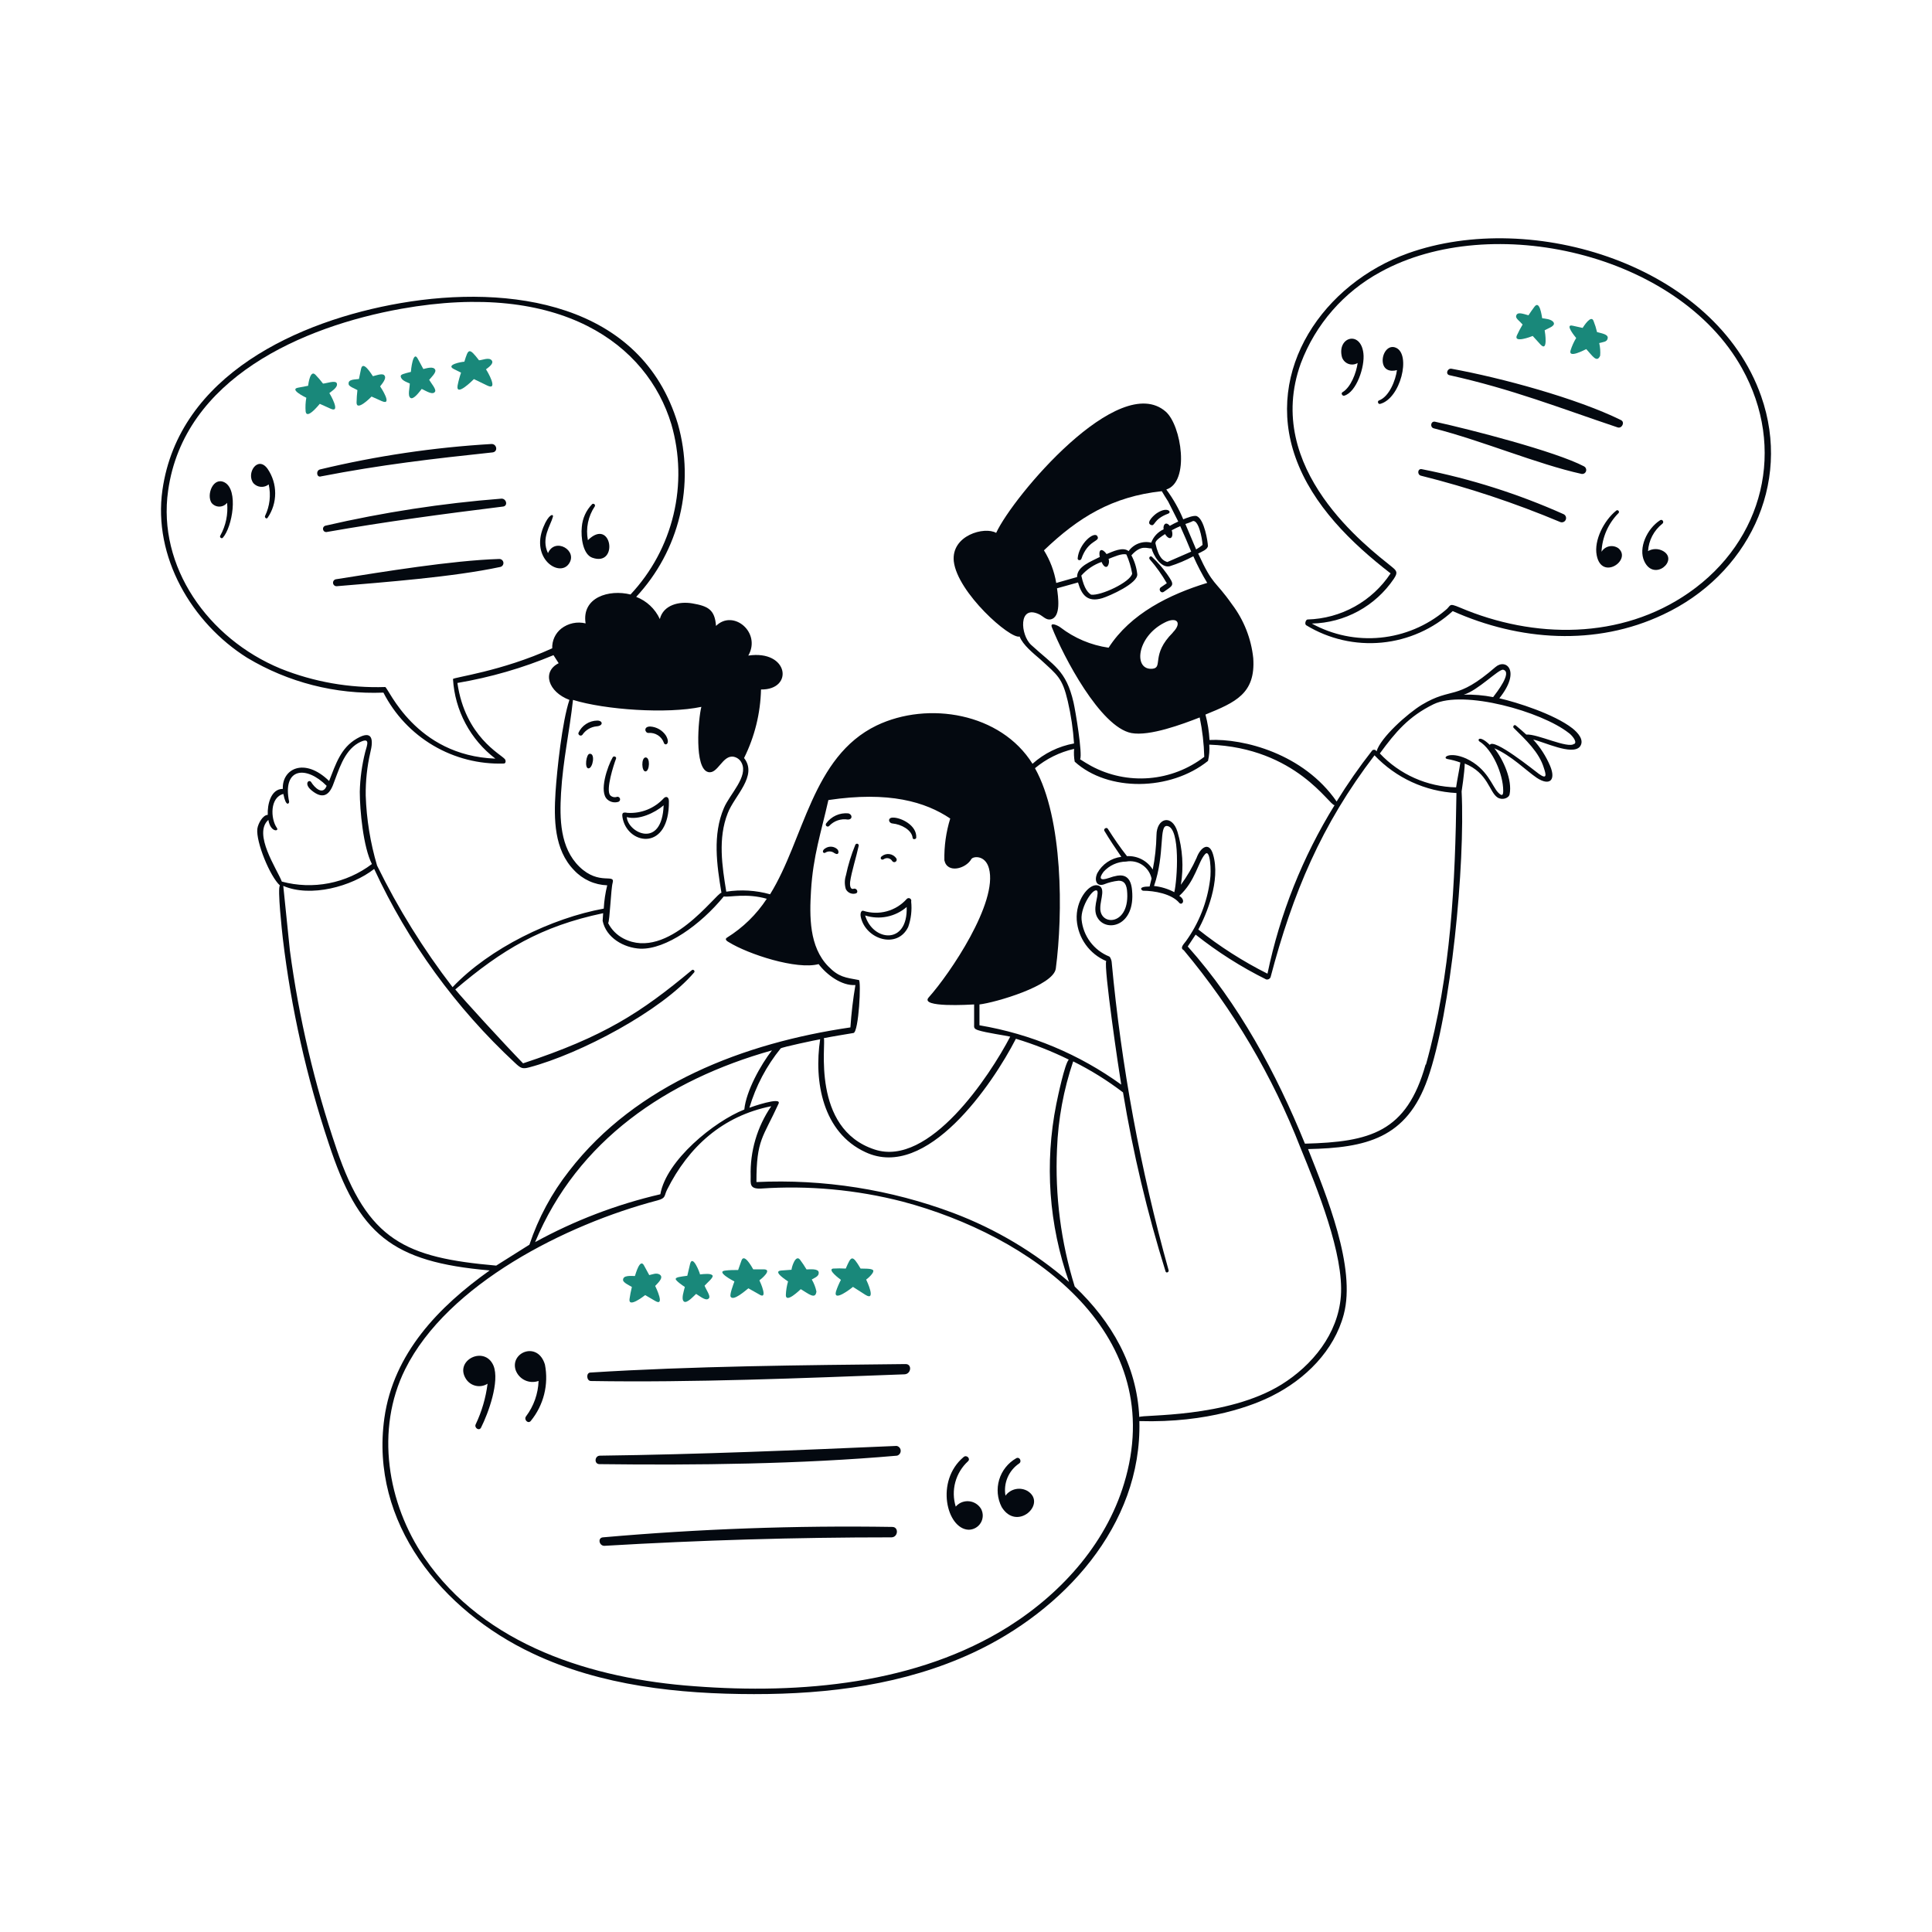 <svg xmlns="http://www.w3.org/2000/svg" fill="none" viewBox="0 0 600 600" height="600" width="600">
<path fill="#040910" d="M259.127 264.94C260.601 265.861 260.68 264.282 259.97 263.677C259.519 263.289 258.965 263.042 258.375 262.967C257.785 262.892 257.187 262.992 256.654 263.256C254.864 264.124 255.654 265.229 256.312 264.808C256.736 264.533 257.236 264.398 257.741 264.422C258.246 264.446 258.731 264.627 259.127 264.94ZM257.522 256.493C258.246 255.714 259.151 255.126 260.156 254.782C261.161 254.438 262.236 254.347 263.285 254.519C264.864 254.519 264.733 252.94 263.47 252.598C262.156 252.471 260.832 252.688 259.628 253.228C258.424 253.768 257.381 254.612 256.601 255.677C256.548 255.737 256.506 255.808 256.48 255.884C256.454 255.96 256.443 256.041 256.448 256.122C256.453 256.202 256.473 256.281 256.509 256.354C256.544 256.427 256.593 256.492 256.654 256.545C256.714 256.599 256.785 256.64 256.861 256.666C256.937 256.693 257.018 256.704 257.099 256.699C257.18 256.694 257.258 256.673 257.331 256.638C257.404 256.602 257.469 256.553 257.522 256.493ZM274.443 266.835C274.65 266.69 274.884 266.589 275.13 266.539C275.377 266.488 275.632 266.489 275.879 266.54C276.125 266.592 276.359 266.694 276.565 266.84C276.77 266.985 276.944 267.172 277.075 267.387C277.178 267.555 277.343 267.677 277.535 267.726C277.726 267.775 277.929 267.748 278.101 267.65C278.274 267.551 278.401 267.388 278.455 267.196C278.509 267.004 278.486 266.799 278.391 266.624C278.157 266.264 277.851 265.956 277.491 265.721C277.132 265.486 276.727 265.329 276.304 265.259C275.88 265.19 275.446 265.21 275.031 265.318C274.615 265.426 274.227 265.62 273.891 265.887C273.101 266.387 273.68 267.308 274.443 266.835ZM277.127 255.729C279.943 255.993 283.127 257.756 283.417 260.15C283.417 260.808 284.496 260.703 284.548 260.15C284.785 256.282 279.838 253.94 277.443 253.914C275.548 253.835 275.891 255.598 277.127 255.729ZM262.68 276.124C262.957 276.677 263.421 277.115 263.988 277.36C264.556 277.606 265.193 277.643 265.785 277.466C266.759 277.124 266.048 275.703 265.101 276.019C264.154 276.335 263.864 275.177 264.022 273.782C264.443 270.782 265.996 265.887 266.654 262.756C266.705 262.62 266.701 262.469 266.642 262.335C266.583 262.202 266.474 262.098 266.338 262.045C266.201 262 266.053 262.008 265.922 262.066C265.79 262.124 265.686 262.23 265.627 262.361C264.365 265.432 263.388 268.612 262.706 271.861C262.263 273.246 262.254 274.734 262.68 276.124ZM282.048 287.887C282.939 285.357 283.254 282.66 282.969 279.992C283.03 279.813 283.027 279.617 282.959 279.44C282.891 279.262 282.764 279.114 282.599 279.021C282.433 278.927 282.241 278.894 282.054 278.928C281.867 278.961 281.698 279.058 281.575 279.203C279.923 281.042 277.776 282.366 275.39 283.015C273.005 283.663 270.483 283.61 268.127 282.861C267.496 282.65 267.048 283.571 267.338 284.834C268.891 291.782 278.68 294.834 282.048 287.887ZM281.575 281.677C281.996 293.571 271.048 292.387 268.68 284.308C270.875 285.009 273.213 285.135 275.471 284.674C277.728 284.213 279.83 283.181 281.575 281.677ZM183.128 234.098C182.049 234.098 181.444 238.677 182.786 238.624C184.128 238.572 184.944 233.887 183.128 234.098ZM207.733 248.861C207.733 247.335 206.759 247.229 206.128 247.914C204.707 249.46 202.958 250.67 201.009 251.453C199.06 252.236 196.961 252.573 194.865 252.44C193.286 252.15 192.996 252.44 193.444 254.466C195.417 262.545 207.891 264.229 207.733 248.861ZM206.101 250.072C205.575 263.861 194.996 258.624 194.654 253.756C198.286 254.808 203.365 252.466 206.101 250.098V250.072ZM200.523 239.572C201.759 239.361 201.97 235.23 200.523 235.23C199.075 235.23 199.207 239.729 200.523 239.572ZM185.496 223.782C184.253 223.794 183.04 224.163 181.999 224.844C180.959 225.525 180.136 226.49 179.628 227.624C179.604 227.777 179.63 227.933 179.702 228.069C179.774 228.205 179.889 228.314 180.028 228.379C180.168 228.445 180.325 228.463 180.476 228.431C180.627 228.399 180.763 228.319 180.865 228.203C181.358 227.467 182.007 226.85 182.767 226.395C183.527 225.94 184.378 225.659 185.26 225.572C187.444 225.414 187.259 223.782 185.496 223.782ZM192.102 248.993C192.277 248.912 192.417 248.772 192.499 248.597C192.58 248.422 192.597 248.224 192.547 248.038C192.497 247.852 192.382 247.69 192.223 247.581C192.065 247.471 191.872 247.421 191.681 247.44C191.305 247.59 190.892 247.623 190.498 247.533C190.103 247.444 189.745 247.237 189.47 246.94C188.102 245.203 190.575 237.545 191.312 235.624C191.549 235.019 190.602 234.651 190.286 235.177C188.733 237.808 185.838 245.993 188.681 248.335C189.145 248.731 189.704 249 190.304 249.116C190.904 249.231 191.523 249.189 192.102 248.993ZM201.417 227.624C202.441 227.532 203.466 227.786 204.329 228.344C205.192 228.901 205.844 229.732 206.18 230.703C206.496 231.73 208.338 231.098 206.812 228.44C206.271 227.623 205.546 226.943 204.697 226.455C203.847 225.966 202.896 225.682 201.917 225.624C199.707 225.624 200.312 227.703 201.417 227.624ZM335.838 173.546C337.864 167.572 341.785 168.283 340.811 166.546C339.838 164.809 335.074 168.862 334.68 173.388C334.627 174.098 335.627 174.151 335.838 173.546ZM362.364 181.125L360.522 182.388C359.627 182.993 360.522 184.44 361.443 183.782C364.522 181.625 364.916 181.835 362.364 178.177C360.997 176.274 359.446 174.511 357.732 172.914C357.232 172.467 356.653 173.204 357.048 173.677C359.061 175.979 360.842 178.473 362.364 181.125ZM357.364 162.993C358.811 163.651 357.969 161.309 362.785 159.519C364.022 159.072 362.627 157.204 359.364 159.309C358.495 159.835 355.785 162.283 357.364 162.993Z"></path>
<path fill="#040910" d="M488.285 226.151C482.654 221.782 471.101 218.098 465.627 216.861C472.47 208.335 467.654 204.361 464.443 207.151C452.049 217.888 451.101 213.151 441.549 218.887C437.207 221.519 428.707 229.072 427.496 233.361C427.458 233.261 427.401 233.169 427.327 233.091C427.254 233.013 427.166 232.95 427.068 232.906C426.97 232.862 426.865 232.838 426.758 232.835C426.65 232.831 426.544 232.849 426.443 232.887C426.31 232.934 426.192 233.016 426.101 233.124C422.143 238.178 418.47 243.449 415.101 248.914C404.812 234.019 386.154 229.308 375.628 229.808C375.478 227.141 375.054 224.495 374.365 221.914C383.628 218.124 389.97 215.44 389.207 204.388C388.574 198.331 386.299 192.562 382.628 187.703C377.075 179.809 376.891 182.282 372.102 171.914C372.97 171.44 375.154 170.651 375.128 169.493C375.102 168.335 374.049 161.335 371.707 160.309C370.786 159.914 368.365 160.914 367.47 161.283C366.101 157.991 364.334 154.88 362.207 152.02C369.575 149.704 366.944 132.099 361.996 127.809C347.444 115.204 314.628 154.125 309.365 165.493C305.786 163.414 295.392 166.23 296.207 174.309C297.313 184.046 313.76 198.598 316.655 197.677C317.655 200.309 320.97 202.94 323.155 204.835C328.418 209.677 329.918 210.519 331.602 217.73C332.611 222.055 333.262 226.455 333.549 230.887C328.749 231.757 324.284 233.943 320.655 237.203C310.813 221.414 288.234 217.651 272.234 225.309C252.129 235.045 249.76 260.624 239.155 277.729C234.731 276.487 230.091 276.209 225.55 276.913C224.26 269.019 222.918 260.361 225.997 252.571C228.05 247.15 235.418 240.94 231.076 235.414C234.37 228.789 236.166 221.521 236.339 214.124C246.576 214.282 244.997 201.73 232.392 203.598C236.497 196.414 227.708 189.098 222.366 194.388C221.997 189.361 219.945 188.23 214.997 187.388C210.971 186.703 206.024 187.809 204.918 192.256C203.464 189.089 200.829 186.615 197.576 185.361C204.172 178.284 208.829 169.624 211.097 160.219C213.365 150.814 213.168 140.984 210.524 131.678C199.155 93.809 158.077 88.336 124.445 94.125C92.709 99.573 55.525 116.467 50.446 152.177C47.498 172.888 59.498 193.44 76.761 204.282C89.512 211.933 104.219 215.692 119.077 215.098C122.576 221.935 127.947 227.636 134.563 231.536C141.18 235.436 148.769 237.374 156.445 237.124C157.129 237.124 157.129 236.203 156.813 235.782C155.656 234.256 144.471 228.887 142.05 212.098C152.294 210.366 162.306 207.47 171.892 203.467L173.498 205.967C168.234 208.598 170.234 214.888 176.84 217.361C174.576 224.072 172.971 239.203 172.524 245.993C171.998 254.335 172.05 263.861 178.287 270.256C179.609 271.675 181.199 272.82 182.965 273.624C184.73 274.427 186.637 274.875 188.576 274.94C187.993 277.313 187.632 279.736 187.497 282.177C171.366 285.124 152.103 294.413 140.55 306.571C131.49 294.801 123.634 282.149 117.103 268.808C115.006 261.734 113.821 254.42 113.577 247.045C113.523 242.566 114 238.096 114.998 233.729C115.998 229.756 115.761 226.493 110.787 229.387C105.814 232.282 104.287 237.282 102.208 242.545C94.472 235.019 87.524 238.861 87.84 244.993C84.103 244.993 82.998 249.861 83.156 253.071C81.656 253.071 80.156 255.703 79.919 257.387C79.445 261.44 83.867 272.256 86.945 274.992C86.077 275.65 87.63 289.65 87.84 291.519C90.418 313.131 95.188 334.425 102.077 355.071C111.34 383.36 121.629 391.913 152.077 394.544C136.287 405.755 122.182 420.307 119.366 440.412C114.84 472.912 137.235 500.201 165.419 513.491C186.708 523.57 210.813 526.096 234.129 526.122C257.444 526.149 280.892 523.149 302.049 513.333C330.076 500.359 354.681 473.86 353.839 441.333C375.26 441.965 389.496 436.36 395.18 433.439C405.365 428.333 414.338 419.465 417.312 408.228C421.207 393.623 411.917 371.229 406.233 356.86C424.207 356.466 436.864 353.597 443.391 334.992C450.654 314.334 455.049 268.519 453.917 245.782C453.917 245.782 454.812 240.072 454.891 237.124C462.154 240.045 462.47 245.94 465.048 247.65C466.47 248.598 468.548 247.914 468.812 246.703C469.733 242.308 466.891 235.914 464.075 232.387C469.338 234.624 473.943 239.308 477.233 241.545C481.206 244.177 483.285 242.361 481.417 237.887C480.139 234.873 478.36 232.096 476.154 229.677C479.548 230.414 488.127 234.624 490.601 231.94C492.233 229.914 489.996 227.493 488.285 226.151ZM466.838 207.993C469.759 208.756 464.785 215.072 463.706 216.493C460.699 215.909 457.637 215.653 454.575 215.73C458.917 214.519 465.47 207.677 466.838 207.993ZM370.181 161.94C372.154 160.835 373.365 167.204 373.47 169.23C372.847 169.754 372.177 170.221 371.47 170.625L368.128 162.73C368.827 162.517 369.512 162.262 370.181 161.967V161.94ZM369.944 171.309L362.523 174.546C361.444 174.177 359.891 173.598 358.839 168.783C358.839 168.283 358.839 167.783 361.812 165.862C363.312 168.23 364.602 166.94 363.891 164.677C364.76 164.204 365.654 163.783 366.523 163.388C367.76 166.098 368.865 168.704 369.944 171.335V171.309ZM360.786 152.52C361.391 153.598 362.128 154.677 362.786 155.756L365.917 161.967C364.996 162.388 364.102 162.835 363.286 163.309C362.049 161.783 361.128 162.993 361.365 164.388C360.483 164.788 359.689 165.359 359.03 166.068C358.37 166.778 357.858 167.611 357.523 168.519C356.223 168.212 354.861 168.298 353.609 168.767C352.358 169.235 351.275 170.065 350.497 171.151C348.681 169.704 345.497 171.335 343.654 172.072C342.47 170.361 341.023 170.204 341.549 172.967C338.918 174.361 334.444 175.861 334.497 179.204L328.023 181.046C327.422 177.453 326.126 174.011 324.207 170.914C334.944 160.625 345.47 154.204 360.786 152.546V152.52ZM344.286 173.572C345.76 172.993 348.47 171.756 349.812 172.204C350.654 174.095 351.255 176.084 351.602 178.125C351.102 180.756 341.865 185.098 338.839 184.677C337.997 184.098 336.733 183.072 335.812 178.756C337.511 176.828 339.677 175.369 342.102 174.519C342.786 176.125 343.549 176.309 343.997 175.809C344.208 175.481 344.343 175.11 344.393 174.723C344.443 174.336 344.407 173.943 344.286 173.572ZM333.391 218.124C331.076 208.072 327.234 206.73 320.234 200.282C316.865 197.177 316.207 187.703 322.681 190.756C323.891 191.335 324.865 192.625 326.26 192.361C329.628 191.677 328.602 185.23 328.26 182.704L334.786 180.888C335.865 184.625 337.628 187.203 342.365 185.756C344.523 185.098 353.575 181.125 353.181 178.256C352.95 176.228 352.334 174.263 351.365 172.467C354.47 168.967 356.312 170.44 357.628 170.309C358.128 172.283 360.418 176.44 363.233 175.861C365.782 175.061 368.249 174.021 370.602 172.756C371.861 175.6 373.303 178.361 374.917 181.019C363.233 184.572 351.075 190.572 344.286 201.151C338.835 200.369 333.677 198.194 329.312 194.835C328.523 194.23 325.944 193.046 326.681 194.835C330.233 203.835 341.681 225.756 351.339 227.651C356.996 228.73 367.339 224.861 372.575 222.809C373.413 226.837 373.888 230.932 373.996 235.045C369.041 238.851 363.091 241.145 356.863 241.649C350.635 242.153 344.394 240.847 338.891 237.887C337.707 237.256 336.576 236.519 335.444 235.808C336.233 234.098 333.97 220.624 333.391 218.124ZM364.233 196.467C357.365 203.282 361.26 207.282 357.97 207.677C351.944 208.335 352.865 197.835 361.602 193.388C365.47 191.335 367.233 193.388 364.233 196.414V196.467ZM327.891 300.782C330.128 283.887 330.181 254.203 321.418 238.572C324.938 235.637 329.105 233.581 333.576 232.572C333.458 233.898 333.52 235.235 333.76 236.545C344.076 245.94 363.47 245.703 375.154 236.308C375.546 234.655 375.679 232.95 375.549 231.256C402.654 232.23 412.917 250.361 414.47 250.045C404.525 266.144 397.471 283.858 393.628 302.387C386.018 298.567 378.822 293.973 372.154 288.677C374.602 284.15 379.181 273.466 376.707 265.282C375.47 261.177 372.786 263.203 371.602 266.44C370.282 269.387 368.65 272.184 366.733 274.782C367.636 269.291 367.276 263.666 365.681 258.335C363.97 252.703 359.207 254.019 359.154 259.361C359.084 262.949 358.697 266.525 357.996 270.045C357.159 268.698 355.974 267.601 354.566 266.87C353.159 266.138 351.58 265.799 349.997 265.887C347.918 263.256 345.891 260.308 344.049 257.387C343.681 256.782 342.628 257.387 342.97 258.019C344.628 260.808 346.418 263.44 348.233 266.098C346.68 266.289 345.195 266.847 343.9 267.726C342.605 268.604 341.538 269.778 340.786 271.15C339.733 273.44 340.576 275.413 342.839 274.65C344.286 274.061 345.81 273.68 347.365 273.519C348.628 273.519 349.707 273.992 349.997 276.413C351.181 287.545 341.444 287.782 341.707 281.887C341.707 279.256 343.654 275.256 340.628 274.913C337.997 274.65 333.997 279.677 334.391 285.729C334.599 288.489 335.564 291.138 337.18 293.385C338.796 295.632 340.999 297.39 343.549 298.466C342.707 300.308 347.497 332.676 348.207 336.834C335.142 327.393 320.077 321.089 304.181 318.413V311.94C308.997 311.387 327.207 306.15 327.891 300.782ZM364.733 277.098C362.764 276.048 360.61 275.387 358.391 275.15C361.891 265.045 359.812 256.124 362.496 256.519C366.681 257.098 365.602 273.387 364.681 277.124L364.733 277.098ZM232.734 344.018C234.725 337.298 238.025 331.037 242.445 325.597C242.787 325.203 253.418 322.966 254.708 322.755C252.708 335.913 255.523 351.702 268.76 357.808C287.839 366.755 308.234 336.755 315.497 322.597C321.137 324.306 326.629 326.471 331.918 329.071C330.655 330.387 328.523 340.518 328.049 342.86C324.362 361.301 325.726 380.394 331.997 398.123C321.397 388.931 309.253 381.688 296.128 376.729C276.592 369.391 255.764 366.114 234.918 367.097C234.918 353.808 236.892 353.492 241.813 342.702C242.734 340.492 233.287 343.808 232.734 344.018ZM231.155 344.571C221.76 348.281 206.918 360.36 205.076 370.887C191.493 374.043 178.407 379.045 166.182 385.755C179.34 354.176 207.05 335.387 239.734 326.203C236.287 330.624 231.708 338.808 231.155 344.571ZM251.866 276.624C252.523 265.729 254.997 258.598 257.26 248.466C276.05 245.65 287.418 249.019 295.102 254.203C293.805 258.402 293.192 262.783 293.286 267.177C294.181 271.361 299.944 269.808 301.655 266.808C302.181 265.887 305.997 265.466 307.128 269.677C310.023 280.203 294.997 302.413 288.418 309.755C285.471 313.018 301.286 311.992 302.523 311.94V318.15C302.523 318.966 302.313 319.466 303.76 319.939C306.102 320.729 312.523 321.624 313.734 321.939C307.365 334.124 288.602 362.597 271.629 356.992C251.787 350.518 256.629 323.65 255.839 322.413C258.892 321.808 261.971 321.334 265.05 320.808C266.708 320.545 267.497 304.519 266.734 304.361C262.471 303.571 260.497 303.466 257.234 300.124C251.26 294.019 251.392 284.571 251.866 276.624ZM174.287 195.23C173.377 195.958 172.65 196.89 172.165 197.95C171.681 199.011 171.452 200.17 171.498 201.335C155.708 208.545 140.656 210.361 140.682 210.888C140.967 215.711 142.29 220.416 144.561 224.681C146.831 228.945 149.997 232.669 153.84 235.598C128.919 234.677 120.656 213.624 119.629 213.361C108.526 213.728 97.468 211.783 87.156 207.651C64.551 198.309 48.867 175.914 52.209 152.388C57.103 117.441 93.972 101.388 124.656 95.888C174.182 87.073 200.971 106.888 208.497 131.756C211.15 140.912 211.376 150.6 209.152 159.869C206.929 169.138 202.332 177.67 195.813 184.625C189.182 182.967 180.576 185.467 181.866 193.598C180.561 193.28 179.202 193.262 177.889 193.545C176.577 193.827 175.345 194.403 174.287 195.23ZM179.971 269.203C173.866 263.282 173.787 254.203 174.234 246.308C174.84 236.072 176.866 227.256 177.945 217.361C187.919 220.44 207.129 221.782 217.813 219.519C216.866 223.203 215.497 238.756 219.971 239.782C222.945 240.466 224.392 234.361 227.866 235.019C228.401 235.128 228.904 235.361 229.334 235.699C229.763 236.037 230.108 236.471 230.339 236.966C232.418 241.203 226.655 246.598 224.813 250.94C221.26 259.256 222.603 268.571 224.05 277.256C222.471 277.256 207.471 298.624 193.629 291.466C191.579 290.407 189.913 288.732 188.866 286.677C189.366 286.124 189.734 275.992 190.261 274.177C191.103 271.15 186.076 275.098 179.971 269.203ZM87.524 273.782C85.998 269.835 78.498 258.992 83.34 254.624C84.024 258.624 86.814 258.203 85.972 257.098C83.972 254.203 83.814 247.624 87.998 246.572C88.84 250.887 89.867 249.466 89.787 248.966C87.63 238.44 95.051 237.624 101.445 244.045C100.261 247.124 97.709 244.65 96.577 242.808C95.84 241.966 94.34 243.466 96.735 245.44C99.893 248.072 101.998 247.282 103.366 243.914C105.156 239.414 106.682 233.387 111.261 230.756C115.235 228.598 114.024 231.335 113.419 233.545C112.4 237.584 111.835 241.723 111.735 245.887C111.735 251.598 112.814 263.098 115.498 268.335C111.558 271.313 106.99 273.353 102.142 274.297C97.294 275.241 92.294 275.065 87.524 273.782ZM104.498 356.755C97.669 336.743 92.821 316.109 90.024 295.15L87.972 275.124C96.445 278.782 109.208 275.335 116.208 269.861C126.716 292.573 141.555 313.016 159.892 330.045C161.761 331.808 162.261 332.045 164.392 331.466C180.182 327.282 205.471 313.913 215.576 301.992C215.945 301.545 215.287 300.913 214.866 301.282C199.076 314.44 187.655 321.913 162.445 330.229C156.498 324.124 143.629 310.071 141.392 307.282C155.919 294.913 168.05 287.65 187.313 283.598L187.155 285.966C188.234 291.229 193.734 294.387 198.892 294.624C206.787 294.861 217.55 287.255 224.76 278.413C226.734 278.677 231.866 277.334 238.129 279.124C234.942 283.992 230.729 288.106 225.787 291.177C224.918 291.703 225.787 292.308 226.339 292.598C232.366 296.334 247.392 301.255 254.234 299.413C256.655 302.65 261.365 306.229 265.655 305.913C264.915 310.27 264.397 314.662 264.102 319.071C231.234 323.887 197.655 336.597 176.761 363.623C171.362 370.499 167.187 378.252 164.419 386.544L154.103 393.044C125.998 390.571 114.208 385.36 104.498 356.781V356.755ZM349.654 458.754C344.391 478.386 330.207 494.412 313.26 505.122C284.786 523.043 248.629 526.175 215.708 523.675C184.129 521.412 150.498 511.07 131.814 483.781C120.261 466.912 116.524 443.965 125.814 425.255C138.971 398.781 175.813 380.229 204.234 372.781C206.866 372.071 206.208 371.387 207.155 369.492C213.839 356.123 224.445 346.545 239.523 343.545C235.135 349.936 232.895 357.558 233.129 365.308C233.129 367.597 232.708 369.255 236.234 369.123C251.058 368.098 265.95 369.466 280.339 373.176C319.76 383.65 361.996 413.255 349.654 458.781V458.754ZM416.417 402.544C415.522 414.255 407.601 423.965 397.996 429.965C381.023 440.491 354.628 439.254 353.812 440.07C353.049 423.939 345.233 410.465 333.76 399.544C329.478 385.749 327.617 371.317 328.26 356.887C328.609 347.604 330.302 338.421 333.286 329.624C338.741 332.33 343.923 335.556 348.76 339.255C351.873 358.064 356.287 376.635 361.97 394.834C362.154 395.492 363.102 395.097 362.918 394.465C354.152 363.142 348.233 331.091 345.233 298.703C345.233 298.387 344.839 297.176 344.47 297.045C342.126 296.102 340.087 294.533 338.574 292.51C337.061 290.486 336.133 288.086 335.891 285.571C335.549 281.571 339.628 275.335 340.786 276.703C341.339 278.413 338.944 282.387 341.049 285.334C343.97 289.545 352.602 287.44 351.575 276.545C351.233 272.335 349.207 271.624 347.049 271.94C346.151 272.092 345.27 272.33 344.418 272.65C341.654 273.598 341.154 272.861 342.707 270.756C343.594 269.767 344.676 268.973 345.886 268.425C347.095 267.877 348.405 267.586 349.733 267.571C351.475 267.251 353.273 267.621 354.747 268.604C356.22 269.586 357.254 271.103 357.628 272.835C357.444 273.65 357.233 274.492 357.023 275.308C353.049 275.308 354.654 276.624 354.997 276.624C358.391 276.624 363.839 277.545 366.233 280.387C366.996 281.308 368.47 279.624 366.233 278.229C371.26 273.65 372.049 267.703 374.26 265.256C375.865 263.466 376.233 270.519 375.786 273.308C374.912 280.156 372.343 286.677 368.312 292.282C367.681 293.15 366.286 294.387 367.628 295.098C382.973 313.455 395.222 334.192 403.891 356.492C408.996 368.913 417.417 389.571 416.417 402.571V402.544ZM442.733 330.597C436.838 351.65 425.496 354.65 405.259 355.176C396.312 333.176 384.733 311.755 368.865 293.94L371.312 290.255C378.11 295.653 385.457 300.319 393.233 304.176C393.498 304.238 393.777 304.206 394.021 304.086C394.266 303.966 394.461 303.766 394.575 303.519C401.47 277.361 410.365 256.15 426.865 234.572C433.529 241.598 442.64 245.791 452.312 246.282C451.917 273.966 450.733 302.413 442.838 330.624L442.733 330.597ZM488.864 230.993C486.969 232.624 477.417 227.835 473.996 228.124C472.917 227.124 471.838 226.203 470.759 225.309C470.259 224.887 469.68 225.651 470.101 226.072C473.759 229.703 477.996 233.572 479.469 238.519C480.127 240.493 480.548 242.229 477.917 240.335C476.443 239.256 463.864 229.072 462.68 231.335C459.443 228.203 458.733 229.73 459.443 230.256C463.47 232.703 466.838 240.387 466.838 245.572C466.838 246.887 466.548 247.466 465.233 246.098C463.391 244.203 461.996 238.703 455.338 235.572C450.075 233.256 447.759 235.361 449.522 235.729C450.885 235.968 452.224 236.329 453.522 236.808C453.259 238.808 452.549 242.072 452.206 244.519C447.757 244.427 443.371 243.448 439.304 241.641C435.238 239.834 431.572 237.233 428.522 233.993C433.391 227.335 437.47 222.493 445.206 218.703C454.575 214.151 478.733 220.966 487.18 227.624C487.943 228.124 489.917 230.256 488.969 231.019L488.864 230.993Z"></path>
<path fill="#040910" d="M183.945 173.204C192.261 176.151 189.972 160.467 182.577 167.756C181.873 164.1 182.649 160.314 184.735 157.23C184.785 157.12 184.797 156.997 184.77 156.879C184.744 156.761 184.679 156.656 184.587 156.578C184.494 156.501 184.379 156.455 184.258 156.45C184.138 156.444 184.019 156.478 183.919 156.546C182.031 158.466 180.885 160.992 180.682 163.677C180.34 166.94 181.051 172.177 183.945 173.204ZM69.735 149.809C66.209 147.993 64.051 153.625 65.683 156.151C65.971 156.518 66.338 156.814 66.758 157.018C67.177 157.222 67.638 157.328 68.104 157.328C68.57 157.328 69.03 157.222 69.45 157.018C69.869 156.814 70.237 156.518 70.525 156.151C70.878 159.681 70.144 163.235 68.42 166.335C68.078 166.809 68.788 167.414 69.183 167.019C72.156 163.704 74.156 152.125 69.735 149.809ZM78.735 150.098C79.333 150.739 80.15 151.13 81.023 151.193C81.897 151.257 82.762 150.988 83.446 150.441C84.184 153.738 83.785 157.188 82.314 160.23C82.104 160.704 82.762 161.309 83.104 160.809C84.639 158.57 85.461 155.919 85.461 153.204C85.461 150.489 84.639 147.838 83.104 145.599C80.025 141.309 76.314 147.072 78.735 150.098ZM155.682 154.862C137.298 156.301 119.045 159.107 101.077 163.256C100.949 163.287 100.829 163.343 100.722 163.421C100.616 163.498 100.526 163.596 100.457 163.708C100.389 163.821 100.343 163.946 100.323 164.076C100.303 164.206 100.309 164.339 100.341 164.467C100.386 164.704 100.52 164.916 100.715 165.057C100.911 165.199 101.153 165.261 101.393 165.23C119.814 161.993 137.419 159.651 156.077 157.335C157.893 157.23 157.288 154.756 155.682 154.862ZM170.182 171.783C167.945 167.151 171.024 163.151 171.709 160.493C171.972 159.493 170.419 159.546 168.735 163.73C164.761 173.467 173.63 179.309 176.63 175.151C179.63 170.993 172.366 166.73 170.182 171.783ZM154.919 173.598C140.209 174.072 119.025 177.572 104.367 179.888C104.081 179.926 103.821 180.077 103.646 180.306C103.471 180.536 103.394 180.825 103.433 181.111C103.471 181.398 103.621 181.657 103.851 181.832C104.08 182.007 104.37 182.084 104.656 182.046C119.419 180.809 140.84 179.177 155.235 176.098C155.566 176.059 155.868 175.89 156.075 175.629C156.282 175.367 156.377 175.035 156.34 174.704C156.294 174.37 156.12 174.068 155.854 173.862C155.589 173.655 155.253 173.561 154.919 173.598ZM152.63 137.888C134.686 138.946 116.871 141.588 99.393 145.783C98.025 146.125 98.314 148.414 99.709 147.941C118.261 144.335 134.446 142.467 152.998 140.493C154.735 140.256 154.288 137.835 152.63 137.888ZM416.76 110.915C416.914 111.39 417.173 111.824 417.519 112.185C417.864 112.546 418.287 112.824 418.755 112.999C419.223 113.173 419.725 113.24 420.222 113.193C420.72 113.147 421.2 112.989 421.628 112.73C421.233 115.73 419.523 120.283 416.918 121.809C416.339 122.151 416.918 123.046 417.444 122.888C421.286 121.809 423.918 113.809 423.418 109.73C422.575 102.494 415.128 104.651 416.76 110.915ZM433.523 107.993C431.049 106.915 429.207 109.809 429.418 112.309C429.628 114.809 431.575 115.546 433.839 114.941C433.418 118.099 431.444 123.178 428.26 124.362C427.654 124.572 427.97 125.599 428.602 125.441C434.97 123.783 438.286 110.046 433.523 107.993ZM516.522 171.151C515.806 170.738 514.994 170.52 514.167 170.52C513.34 170.52 512.528 170.738 511.812 171.151C511.913 169.501 512.361 167.891 513.127 166.426C513.894 164.961 514.961 163.675 516.259 162.651C516.917 162.151 516.259 161.098 515.549 161.572C511.47 164.204 508.733 170.23 510.654 174.309C513.68 180.756 521.417 173.993 516.522 171.151ZM502.628 170.283C502.218 169.988 501.751 169.782 501.258 169.677C500.764 169.572 500.254 169.569 499.76 169.671C499.266 169.772 498.798 169.975 498.386 170.266C497.973 170.557 497.626 170.93 497.365 171.361C497.569 166.847 499.445 162.57 502.628 159.362C503.101 158.914 502.443 158.151 501.943 158.572C498.128 161.625 494.97 167.809 495.865 172.414C497.365 180.467 506.865 173.94 502.628 170.283ZM485.575 159.677C471.473 153.376 456.704 148.689 441.549 145.704C440.233 145.441 440.049 147.414 441.286 147.73C456.033 151.415 470.479 156.218 484.496 162.098C484.817 162.241 485.182 162.251 485.51 162.125C485.838 161.999 486.103 161.748 486.246 161.427C486.389 161.106 486.399 160.742 486.273 160.413C486.147 160.085 485.896 159.82 485.575 159.677ZM491.944 144.835C482.996 140.151 456.575 133.362 445.654 130.967C444.339 130.704 443.996 132.678 445.26 133.02C460.338 136.862 477.444 144.151 491.18 147.177C491.341 147.204 491.505 147.198 491.664 147.161C491.823 147.123 491.972 147.055 492.104 146.959C492.236 146.864 492.348 146.744 492.433 146.605C492.519 146.466 492.576 146.312 492.601 146.151C492.643 145.891 492.602 145.624 492.484 145.388C492.366 145.152 492.177 144.958 491.944 144.835ZM503.417 130.467C489.68 123.678 466.128 117.309 450.786 114.52C449.496 114.283 448.812 116.23 450.154 116.52C469.602 120.836 484.154 126.625 502.365 132.73C503.68 133.178 504.733 131.125 503.417 130.467Z"></path>
<path fill="#19887A" d="M471.075 104.178C471.609 103.014 472.206 101.881 472.865 100.783C471.891 99.651 470.68 98.915 470.838 98.151C471.128 96.731 472.865 97.415 474.68 97.915C475.286 96.994 475.891 96.125 476.522 95.283C478.18 93.046 478.786 98.099 478.943 98.836C479.601 98.941 481.891 99.046 482.496 100.152C483.101 101.257 480.864 101.888 479.707 102.573C479.812 103.046 480.838 109.599 478.391 106.967L475.996 104.336C475.522 104.546 469.996 106.651 471.075 104.178Z"></path>
<path fill="#19887A" d="M492.628 108.415C492.154 108.625 486.943 111.441 487.759 108.809C488.181 107.463 488.764 106.173 489.496 104.967C489.18 104.573 485.786 100.52 488.417 101.152L491.496 101.836C491.838 101.336 494.128 97.625 494.891 99.678C495.341 100.797 495.702 101.949 495.97 103.125C497.575 103.573 499.496 103.836 499.285 105.046C499.075 106.257 497.864 106.178 496.654 106.546C496.952 107.83 497.05 109.153 496.943 110.467C495.917 112.836 494.522 110.467 492.628 108.415Z"></path>
<path fill="#19887A" d="M110.735 125.02C110.757 123.727 110.845 122.435 110.998 121.151C110.314 120.73 108.366 120.046 108.287 119.362C107.945 117.704 110.314 117.888 111.471 117.704C111.656 116.704 111.892 115.625 112.129 114.546C112.735 111.783 115.366 116.23 115.813 116.835C116.603 116.651 118.524 115.914 119.235 116.441C120.366 117.362 118.577 119.257 118.05 119.993C118.366 120.414 121.998 126.046 118.629 124.599L115.392 123.151C114.971 123.599 110.735 127.809 110.735 125.02Z"></path>
<path fill="#19887A" d="M127.471 123.572C126.524 122.914 127.261 120.467 127.261 119.099C126.313 118.651 124.577 118.151 124.445 116.862C124.366 116.283 125.445 116.046 127.603 115.493C127.603 115.178 128.261 108.52 129.761 111.441L131.471 114.599C132.366 114.414 134.682 113.599 135.182 114.888C135.498 115.73 133.866 117.257 133.287 117.967C133.866 118.967 135.524 120.888 135.129 121.599C134.445 122.835 132.392 121.441 130.971 120.783C130.287 121.651 128.419 124.23 127.471 123.572Z"></path>
<path fill="#19887A" d="M143.182 115.73L140.866 114.572C138.366 113.257 143.445 112.336 144.208 112.336L144.227 112.276C145.447 108.356 145.619 107.803 148.761 111.888C149.708 111.888 151.813 110.862 152.682 111.888C153.55 112.914 151.603 114.151 150.919 114.704C151.313 115.178 154.971 121.52 151.313 119.73L147.182 117.73L147.174 117.738C146.786 118.126 141.554 123.361 142.103 119.757C142.369 118.391 142.73 117.046 143.182 115.73Z"></path>
<path fill="#19887A" d="M102.287 122.072C102.55 122.467 105.919 128.335 102.761 126.967L99.314 125.414C98.945 125.835 95.261 130.414 94.919 127.783C94.805 126.359 94.876 124.926 95.129 123.52C94.656 123.309 89.866 120.941 92.498 120.414L95.682 119.809C95.787 118.993 96.366 114.783 97.945 116.362C98.79 117.234 99.581 118.156 100.314 119.125C101.261 119.125 104.34 117.914 104.629 119.125C104.919 120.335 103.077 121.414 102.287 122.072Z"></path>
<path fill="#040910" d="M546.943 123.046C532.653 82.336 475.89 64.862 437.285 78.652C411.101 88.046 392.549 114.783 402.365 142.151C407.628 156.888 419.654 168.651 431.864 178.072C429.029 182.352 425.206 185.887 420.718 188.378C416.229 190.87 411.207 192.245 406.075 192.388C405.549 192.388 405.049 193.782 405.654 194.177C412.693 198.464 420.933 200.352 429.136 199.56C437.34 198.768 445.065 195.337 451.154 189.782C471.838 199.019 495.575 200.756 516.495 190.861C542.548 178.677 556.601 150.52 546.943 123.046ZM524.495 184.072C503.443 198.73 476.338 198.44 453.443 188.704C449.627 187.098 450.812 188.072 448.785 189.598C443.097 194.364 436.101 197.301 428.715 198.025C421.328 198.748 413.896 197.223 407.391 193.651C412.438 193.54 417.386 192.22 421.818 189.803C426.25 187.385 430.038 183.94 432.864 179.756C434.154 177.835 433.838 177.309 432.233 176.019C424.838 170.019 392.154 145.599 403.97 112.862C408.531 100.721 417.325 90.637 428.733 84.467C463.154 65.52 521.048 78.599 540.969 114.336C554.837 139.178 547.758 167.888 524.495 184.072ZM160.129 425.465C160.374 426.157 160.753 426.793 161.244 427.338C161.735 427.884 162.328 428.326 162.991 428.642C163.653 428.957 164.371 429.139 165.104 429.176C165.837 429.213 166.57 429.106 167.261 428.86C167.122 432.839 165.763 436.68 163.366 439.86C162.603 440.886 164.024 442.307 164.84 441.281C166.814 438.866 168.231 436.046 168.991 433.021C169.75 429.997 169.833 426.842 169.234 423.781C167.024 416.413 158.366 419.939 160.129 425.465ZM278.444 449.044C247.576 450.386 217.445 451.675 186.339 452.07C184.629 452.07 184.445 454.702 186.182 454.702C216.155 455.07 248.629 454.702 278.576 452.07C278.916 451.978 279.214 451.772 279.422 451.488C279.63 451.203 279.735 450.857 279.72 450.504C279.705 450.152 279.57 449.816 279.338 449.551C279.106 449.285 278.791 449.106 278.444 449.044ZM281.234 423.623C249.418 423.965 215.05 424.255 183.392 426.255C181.945 426.255 182.103 428.886 183.524 428.886C215.102 429.412 249.313 427.991 280.892 426.807C282.997 426.728 283.313 423.597 281.234 423.623ZM319.207 463.096C318.083 462.422 316.748 462.192 315.464 462.45C314.179 462.707 313.036 463.435 312.26 464.491C311.927 462.6 312.147 460.653 312.894 458.883C313.641 457.114 314.883 455.598 316.47 454.518C317.47 453.886 316.628 452.254 315.576 452.886C313.027 454.348 311.138 456.735 310.3 459.552C309.462 462.369 309.74 465.4 311.076 468.017C315.786 475.754 325.207 467.017 319.207 463.096ZM144.734 428.281C145.435 429.352 146.529 430.105 147.78 430.376C149.031 430.647 150.338 430.414 151.419 429.728C150.87 434.099 149.626 438.355 147.734 442.333C147.208 443.412 148.813 444.518 149.392 443.36C151.655 438.886 155.234 429.044 153.261 424.123C150.524 417.702 140.945 422.439 144.734 428.281ZM277.128 474.202C247.128 473.727 217.123 474.808 187.234 477.438C185.55 477.596 186.05 480.07 187.682 480.07C217.576 478.307 246.997 477.438 276.892 477.438C278.944 477.36 279.155 474.228 277.128 474.202ZM296.813 467.886C296.052 465.425 296.004 462.799 296.675 460.312C297.346 457.824 298.707 455.578 300.602 453.833C301.523 453.044 300.207 451.675 299.26 452.491C290.365 459.939 293.997 474.754 300.76 475.07C301.524 475.079 302.277 474.888 302.945 474.516C303.613 474.145 304.172 473.606 304.568 472.952C304.964 472.299 305.183 471.553 305.202 470.789C305.222 470.025 305.042 469.27 304.681 468.596C304.018 467.486 302.944 466.684 301.691 466.363C300.439 466.043 299.111 466.231 297.997 466.886C297.55 467.153 297.15 467.49 296.813 467.886Z"></path>
<path fill="#19887A" d="M212.366 404.176C211.498 403.387 212.366 401.018 212.682 399.676C212.129 399.334 209.84 397.755 209.84 397.202C209.84 396.65 211.235 396.492 213.445 396.202L214.314 392.518C215.103 389.387 217.392 395.413 217.392 395.781C218.84 395.623 220.656 395.439 221.235 396.044C221.813 396.65 219.524 398.439 218.813 399.281C219.261 400.492 220.708 402.439 220.208 403.123C219.419 404.281 217.524 402.65 216.182 401.834C215.366 402.571 213.235 404.965 212.366 404.176Z"></path>
<path fill="#19887A" d="M226.919 402.729C226.498 402.071 227.813 398.755 228.077 397.965C227.866 397.86 221.998 394.834 225.366 394.571C226.603 394.413 227.945 394.413 229.234 394.413H229.234L230.234 391.571C231.05 388.939 233.55 393.571 233.919 394.202H237.024C240.103 394.123 236.524 397.123 235.84 397.623C236.156 398.229 238.682 403.939 235.682 401.939L232.419 400.097C231.392 400.886 227.787 404.123 226.919 402.729Z"></path>
<path fill="#19887A" d="M244.05 402.202C244.104 400.767 244.334 399.344 244.734 397.965C244.471 397.729 239.734 394.834 242.577 394.571L245.813 394.334C245.813 393.676 247.05 389.439 248.445 391.202C249.174 392.174 249.851 393.184 250.471 394.229C251.445 394.229 254.129 393.887 254.261 395.15C254.392 396.413 252.971 396.808 252.103 397.36C252.788 398.517 253.277 399.78 253.55 401.097C253.234 403.702 251.103 401.781 248.682 400.36C248.287 400.729 244.05 404.834 244.05 402.202Z"></path>
<path fill="#19887A" d="M259.629 401.044C260.04 399.812 260.55 398.615 261.155 397.465C260.761 397.176 256.892 394.334 258.682 393.965C260.005 393.886 261.332 393.886 262.655 393.965C264.366 390.044 264.629 389.492 267.261 393.965C268.234 394.018 270.682 393.86 271.155 394.492C271.629 395.123 269.682 396.913 268.997 397.387C269.261 397.913 272.208 404.281 268.761 402.123L264.892 399.65C264.576 399.965 258.655 404.597 259.629 401.044Z"></path>
<path fill="#19887A" d="M195.498 403.465C195.68 402.191 195.926 400.926 196.235 399.676C195.577 399.255 193.524 398.36 193.498 397.544C193.419 395.939 196.024 396.281 197.182 396.281C197.393 395.676 198.761 390.571 200.024 393.044C200.55 394.018 201.077 395.018 201.629 395.992C202.445 395.86 204.05 395.044 205.077 395.992C206.103 396.939 204.077 398.676 203.471 399.36C203.708 399.834 206.629 405.886 203.471 404.018L200.366 402.202C199.893 402.571 195.156 406.255 195.498 403.465Z"></path>
</svg>
